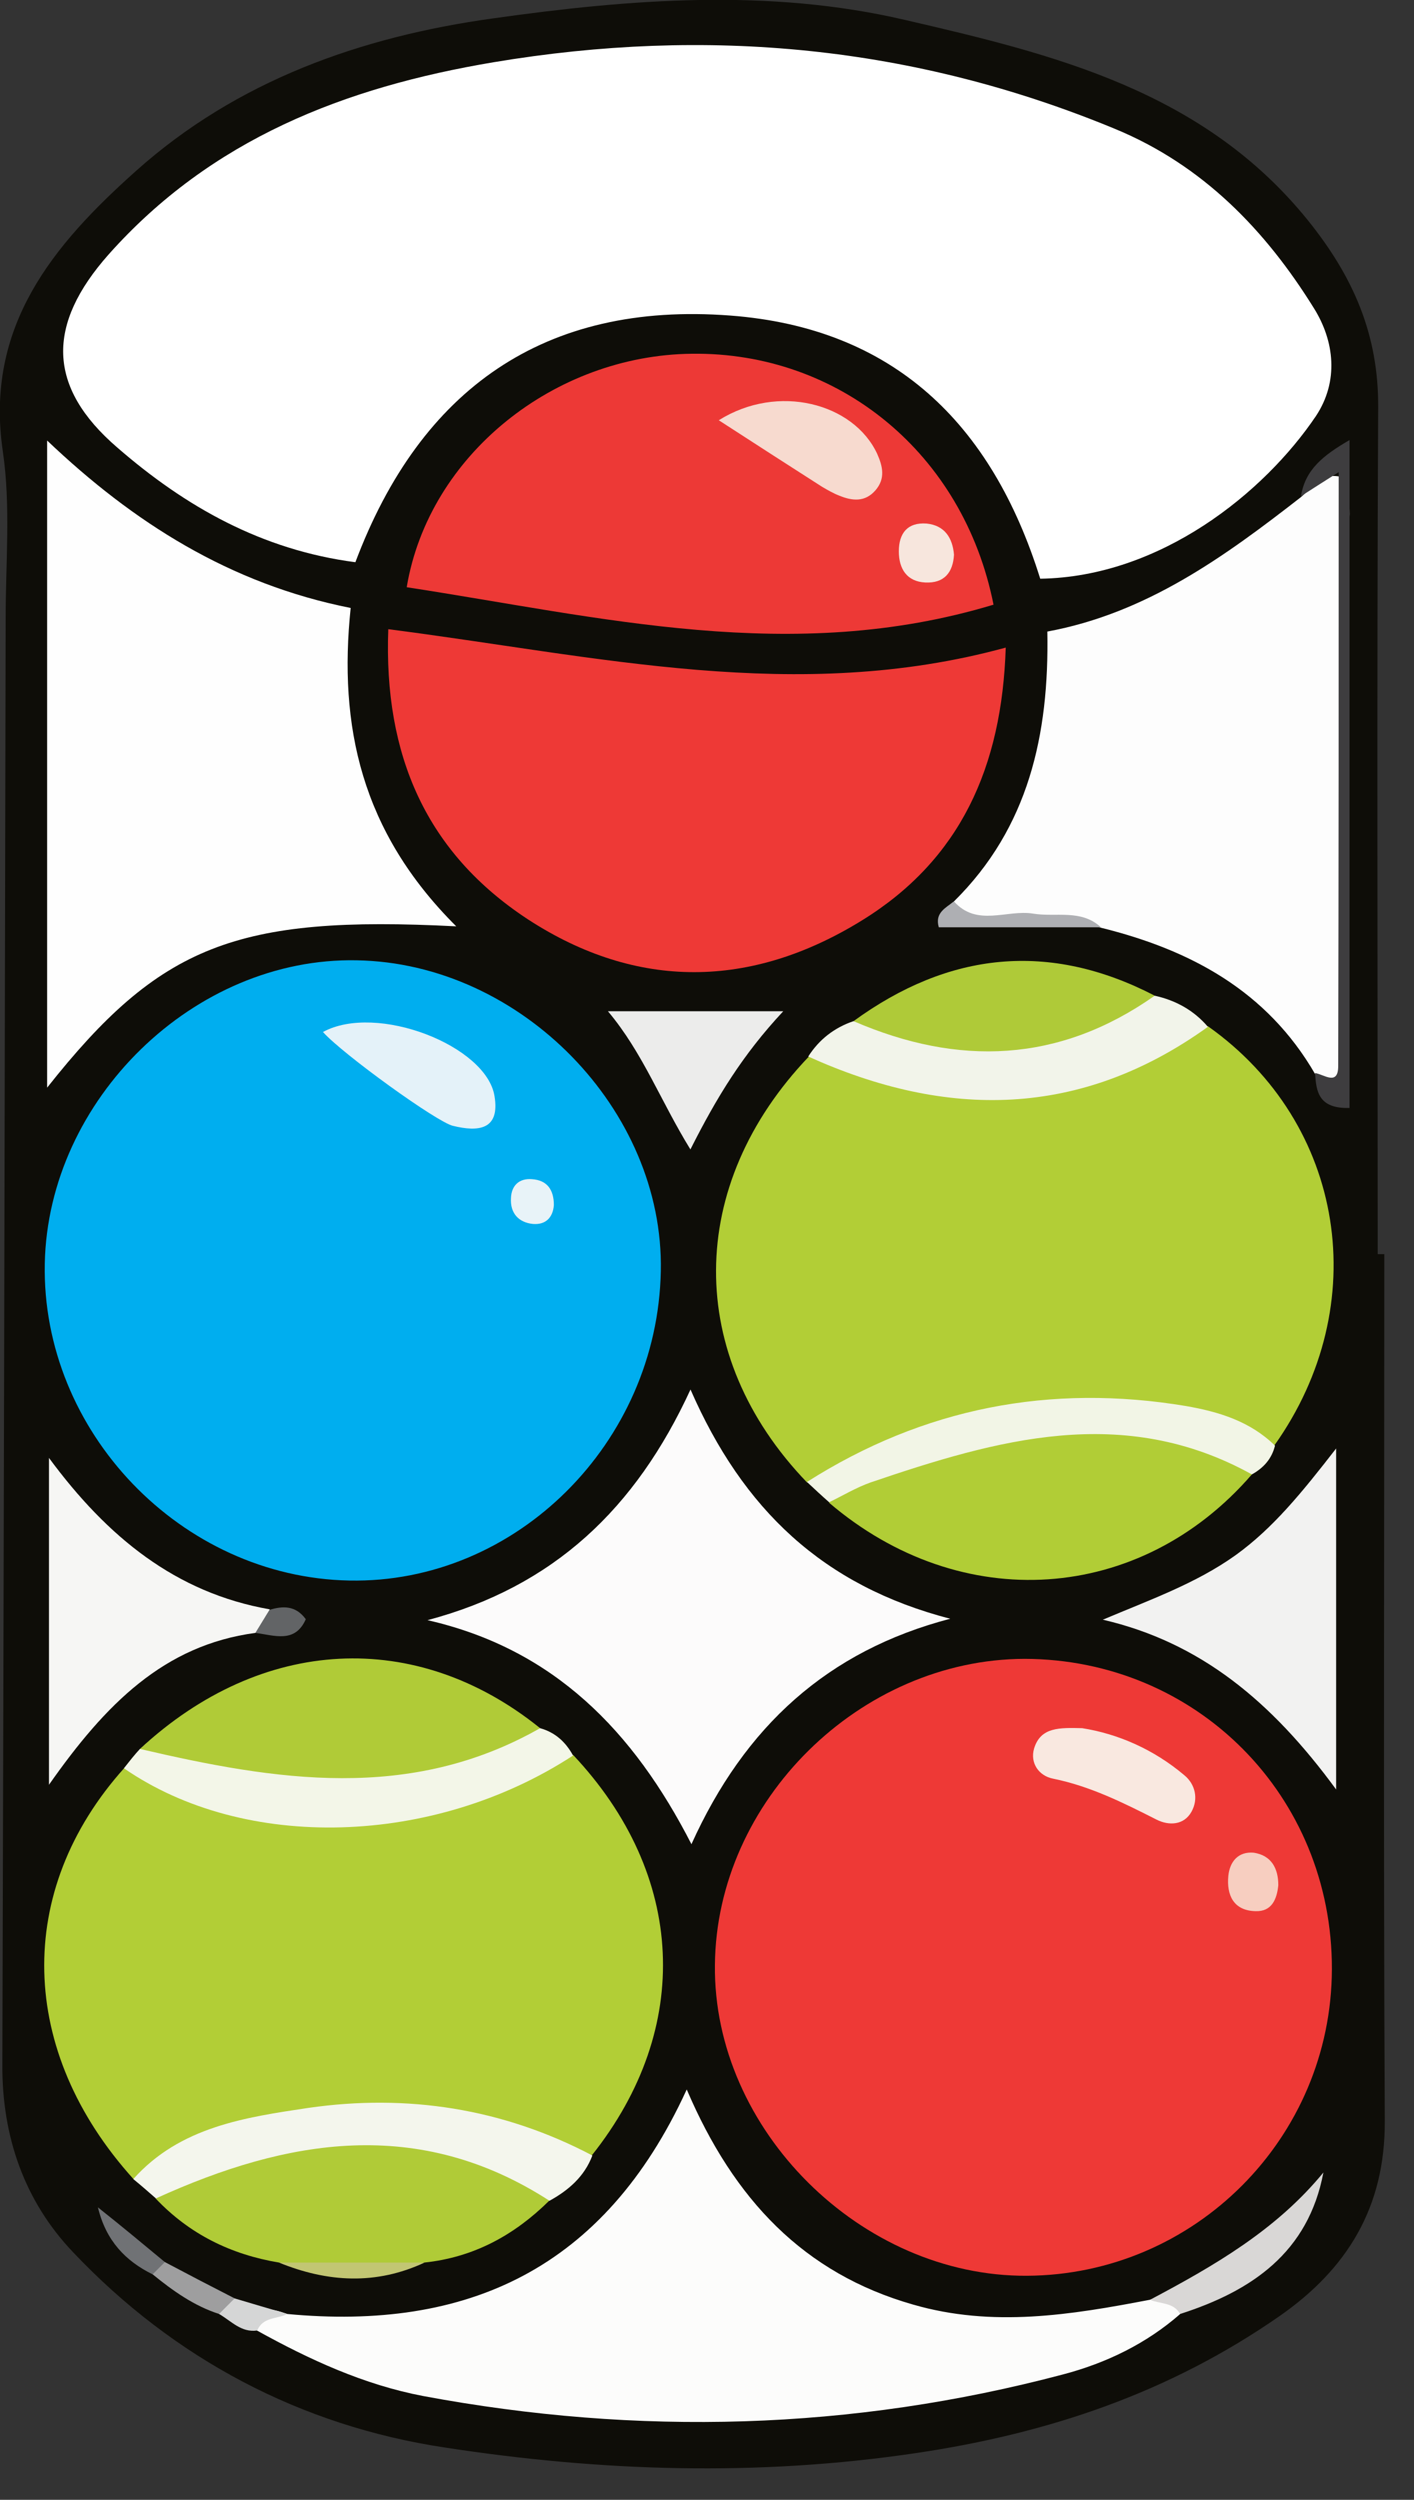<svg width="30" height="53" viewBox="0 0 30 53" fill="none" xmlns="http://www.w3.org/2000/svg">
<rect x="0" y="0" width="30" height="53" fill="#333333" stroke="none"/>
<g clip-path="url(#clip0)">
<path d="M29.37 26.59C29.37 32.72 29.35 38.84 29.38 44.97C29.39 46.8 28.58 48.11 27.14 49.11C24.82 50.72 22.27 51.59 19.43 52.01C16.06 52.51 12.74 52.4 9.43 51.89C6.38 51.43 3.69 50.01 1.55 47.75C0.52 46.67 0.04 45.3 0.05 43.77C0.08 33.56 0.1 23.33 0.12 13.1C0.12 11.92 0.23 10.73 0.06 9.57C-0.33 6.92 1.13 5.19 2.89 3.62C5.03 1.71 7.65 0.78 10.46 0.39C13.37 -0.02 16.31 -0.25 19.19 0.42C22.35 1.15 25.52 1.92 27.74 4.66C28.71 5.86 29.25 7.09 29.24 8.64C29.21 14.62 29.23 20.61 29.23 26.59C29.28 26.59 29.32 26.59 29.37 26.59Z" fill="#0E0D08"/>
<path d="M22.07 12.27C21.04 8.97 18.95 6.95 15.49 6.69C11.55 6.39 8.92 8.25 7.54 11.92C5.55 11.66 3.93 10.74 2.49 9.49C0.99 8.2 0.99 6.88 2.3 5.4C4.48 2.95 7.31 1.85 10.47 1.32C15.01 0.56 19.39 0.97 23.65 2.73C25.52 3.5 26.85 4.88 27.88 6.54C28.31 7.23 28.41 8.08 27.92 8.82C26.82 10.45 24.62 12.23 22.07 12.27Z" fill="white"/>
<path d="M28.258 41.75C28.248 45.33 25.348 48.23 21.788 48.25C18.268 48.27 15.128 45.15 15.168 41.66C15.198 38.18 18.248 35.18 21.738 35.17C25.388 35.18 28.268 38.07 28.258 41.75Z" fill="#EE3936"/>
<path d="M14.02 26.95C13.95 30.6 10.94 33.58 7.41 33.51C3.84 33.44 0.88 30.35 0.95 26.79C1.02 23.31 4.12 20.29 7.57 20.36C11.05 20.42 14.09 23.53 14.02 26.95Z" fill="#00AEEF"/>
<path d="M17.122 31.43C14.531 28.74 14.552 25.13 17.162 22.4C17.591 22.25 18.002 22.35 18.401 22.49C20.532 23.27 22.572 23.02 24.552 22C24.901 21.82 25.252 21.72 25.631 21.76C28.541 23.82 29.151 27.67 27.041 30.64C26.701 30.71 26.392 30.6 26.081 30.49C23.602 29.64 21.201 29.95 18.852 30.96C18.291 31.21 17.771 31.54 17.122 31.43Z" fill="#B2CE36"/>
<path d="M2.832 46.2C0.382 43.49 0.302 40.09 2.632 37.49C4.092 37.76 5.462 38.37 7.012 38.27C8.382 38.19 9.722 38.15 10.941 37.46C11.322 37.25 11.732 37.17 12.162 37.21C14.552 39.75 14.701 43 12.562 45.69C11.582 45.88 10.732 45.35 9.822 45.17C7.592 44.73 5.512 45.04 3.512 46.04C3.292 46.15 3.072 46.22 2.832 46.2Z" fill="#B2CE36"/>
<path d="M8.238 13.34C12.688 13.91 16.908 14.94 21.338 13.73C21.258 16.26 20.378 18.23 18.278 19.52C15.938 20.96 13.518 21 11.198 19.49C9.048 18.08 8.138 16.02 8.238 13.34Z" fill="#EE3936"/>
<path d="M9.68 19.64C5.01 19.4 3.39 20.04 1 23.06C1 18.4 1 13.94 1 9.34C2.82 11.07 4.87 12.38 7.44 12.89C7.18 15.39 7.66 17.63 9.68 19.64Z" fill="#FEFEFE"/>
<path d="M20.241 19.11C21.821 17.55 22.261 15.58 22.221 13.39C24.331 13 25.981 11.8 27.601 10.54C27.841 10.34 28.011 10.01 28.451 10.11C28.751 10.61 28.591 11.18 28.591 11.71C28.611 15.22 28.601 18.73 28.591 22.24C28.591 22.65 28.771 23.42 27.901 22.77C26.881 21.01 25.261 20.14 23.361 19.67C22.551 19.4 21.721 19.61 20.901 19.53C20.621 19.49 20.201 19.66 20.241 19.11Z" fill="#FDFDFD"/>
<path d="M25.04 49.06C24.32 49.69 23.47 50.1 22.56 50.34C18.07 51.53 13.54 51.65 8.98 50.8C7.72 50.56 6.57 50.03 5.45 49.41C5.43 48.87 5.74 48.93 6.09 49.06C9.9 49.42 12.82 48.12 14.57 44.3C15.57 46.64 17.06 48.2 19.37 48.86C21.06 49.35 22.72 49.08 24.39 48.76C24.7 48.68 25.02 48.56 25.04 49.06Z" fill="#FCFCFB"/>
<path d="M21.079 12.82C16.809 14.11 12.739 13.08 8.629 12.45C9.099 9.64 11.769 7.53 14.679 7.5C17.789 7.46 20.439 9.6 21.079 12.82Z" fill="#ED3936"/>
<path d="M14.65 29.46C15.76 32 17.46 33.62 20.16 34.32C17.56 35 15.8 36.6 14.67 39.1C13.44 36.7 11.75 34.96 9.07 34.35C11.75 33.64 13.49 31.98 14.65 29.46Z" fill="#FCFBFB"/>
<path d="M26.56 31.26C24.19 34 20.39 34.25 17.59 31.86C17.69 31.58 17.89 31.39 18.16 31.27C20.44 30.19 22.8 29.71 25.31 30.31C25.85 30.44 26.44 30.55 26.56 31.26Z" fill="#B1CD36"/>
<path d="M5.921 47.97C4.901 47.8 4.021 47.37 3.301 46.61C4.491 45.08 6.281 45.26 7.901 45.1C8.811 45.01 9.751 45.32 10.631 45.66C11.101 45.84 11.621 46.01 11.651 46.66C10.911 47.39 10.051 47.86 9.001 47.97C7.981 48.17 6.951 48.17 5.921 47.97Z" fill="#B0CB37"/>
<path d="M2.969 37.08C5.549 34.69 8.829 34.52 11.459 36.64C11.459 37.26 10.919 37.38 10.509 37.54C8.159 38.44 5.799 38.17 3.439 37.55C3.219 37.48 3.029 37.33 2.969 37.08Z" fill="#B0CB37"/>
<path d="M23.398 34.34C24.418 33.91 25.378 33.57 26.218 32.97C27.008 32.4 27.618 31.65 28.348 30.71C28.348 33.2 28.348 35.41 28.348 37.94C26.978 36.07 25.468 34.82 23.398 34.34Z" fill="#F2F2F1"/>
<path d="M5.419 34.62C3.479 34.88 2.239 36.13 1.039 37.84C1.039 35.45 1.039 33.28 1.039 30.91C2.279 32.59 3.729 33.77 5.719 34.12C5.929 34.48 5.629 34.52 5.419 34.62Z" fill="#F6F6F4"/>
<path d="M11.658 46.66C8.888 44.87 6.098 45.34 3.308 46.61C3.148 46.47 2.988 46.33 2.828 46.2C3.818 45.09 5.208 44.89 6.548 44.69C8.638 44.39 10.668 44.7 12.568 45.7C12.398 46.15 12.058 46.44 11.658 46.66Z" fill="#F4F6ED"/>
<path d="M2.969 37.08C5.839 37.75 8.699 38.21 11.459 36.64C11.779 36.73 11.999 36.93 12.159 37.22C9.199 39.15 5.189 39.26 2.629 37.49C2.739 37.35 2.849 37.21 2.969 37.08Z" fill="#F3F6E8"/>
<path d="M25.628 21.77C22.928 23.71 20.088 23.73 17.148 22.4C17.378 22.04 17.698 21.79 18.108 21.65C20.278 21.97 22.418 21.84 24.498 21.11C24.948 21.21 25.328 21.42 25.628 21.77Z" fill="#F2F4EA"/>
<path d="M24.499 21.11C22.469 22.54 20.329 22.61 18.109 21.65C20.129 20.18 22.259 19.95 24.499 21.11Z" fill="#AFCA38"/>
<path d="M26.561 31.26C23.831 29.75 21.151 30.52 18.471 31.43C18.161 31.54 17.881 31.71 17.591 31.85C17.431 31.71 17.271 31.56 17.121 31.42C19.591 29.85 22.281 29.33 25.161 29.81C25.851 29.93 26.521 30.13 27.051 30.65C26.981 30.93 26.811 31.12 26.561 31.26Z" fill="#F2F5E6"/>
<path d="M16.618 21.44C15.758 22.36 15.208 23.26 14.648 24.37C14.008 23.33 13.638 22.32 12.898 21.44C14.068 21.44 15.238 21.44 16.618 21.44Z" fill="#ECECEB"/>
<path d="M27.902 22.75C28.092 22.78 28.392 23.03 28.392 22.6C28.402 18.44 28.402 14.28 28.402 10.01C28.052 10.23 27.822 10.38 27.602 10.52C27.692 9.95 28.082 9.65 28.632 9.33C28.632 14.1 28.632 18.79 28.632 23.49C27.982 23.51 27.922 23.15 27.902 22.75Z" fill="#3E3D3F"/>
<path d="M25.038 49.06C24.898 48.81 24.618 48.85 24.398 48.76C25.758 48.04 27.078 47.28 28.078 46.06C27.758 47.75 26.568 48.57 25.038 49.06Z" fill="#D9D7D6"/>
<path d="M20.238 19.11C20.728 19.66 21.358 19.28 21.918 19.37C22.398 19.45 22.938 19.27 23.358 19.66C22.208 19.66 21.068 19.66 19.918 19.66C19.828 19.35 20.068 19.25 20.238 19.11Z" fill="#AEAFB3"/>
<path d="M4.649 49.06C4.119 48.89 3.669 48.57 3.239 48.22C3.159 47.97 3.199 47.84 3.499 47.96C3.989 48.22 4.489 48.48 4.979 48.73C4.989 48.95 4.799 48.98 4.649 49.06Z" fill="#9E9E9F"/>
<path d="M5.918 47.97C6.948 47.97 7.978 47.97 9.008 47.97C7.978 48.45 6.948 48.39 5.918 47.97Z" fill="#C2C673"/>
<path d="M3.498 47.96C3.408 48.05 3.328 48.13 3.238 48.22C2.668 47.94 2.248 47.51 2.078 46.8C2.558 47.18 3.028 47.57 3.498 47.96Z" fill="#707275"/>
<path d="M5.418 34.62C5.518 34.46 5.618 34.29 5.718 34.13C5.998 34.05 6.268 34.03 6.488 34.33C6.258 34.85 5.818 34.67 5.418 34.62Z" fill="#626466"/>
<path d="M4.648 49.06C4.758 48.95 4.868 48.84 4.978 48.73C5.348 48.84 5.718 48.95 6.098 49.06C5.878 49.17 5.578 49.12 5.458 49.41C5.118 49.46 4.908 49.21 4.648 49.06Z" fill="#D5D6D6"/>
<path d="M22.96 36.64C23.72 36.76 24.48 37.09 25.13 37.64C25.36 37.83 25.43 38.14 25.28 38.41C25.12 38.7 24.8 38.71 24.54 38.58C23.83 38.22 23.13 37.87 22.34 37.71C22.04 37.65 21.85 37.38 21.94 37.07C22.08 36.61 22.49 36.63 22.96 36.64Z" fill="#F9E8E0"/>
<path d="M27.121 39.97C27.091 40.27 26.981 40.53 26.641 40.52C26.171 40.51 26.021 40.18 26.061 39.77C26.091 39.47 26.271 39.25 26.601 39.28C26.981 39.34 27.121 39.62 27.121 39.97Z" fill="#F7CEC0"/>
<path d="M6.852 21.88C7.992 21.26 10.322 22.17 10.492 23.24C10.612 23.96 10.142 24 9.612 23.87C9.282 23.8 7.272 22.35 6.852 21.88Z" fill="#E4F2F9"/>
<path d="M11.751 25.55C11.731 25.82 11.571 25.97 11.311 25.95C11.001 25.92 10.821 25.72 10.841 25.4C10.851 25.13 11.021 24.98 11.281 25C11.621 25.02 11.751 25.24 11.751 25.55Z" fill="#E8F3F8"/>
<path d="M15.25 8.91C16.51 8.12 18.11 8.55 18.61 9.62C18.73 9.89 18.79 10.15 18.57 10.4C18.35 10.65 18.08 10.62 17.81 10.51C17.68 10.46 17.56 10.39 17.44 10.32C16.75 9.88 16.07 9.44 15.25 8.91Z" fill="#F7DACF"/>
<path d="M20.24 11.76C20.22 12.14 20.03 12.37 19.63 12.35C19.24 12.33 19.07 12.06 19.07 11.69C19.07 11.31 19.25 11.07 19.66 11.1C20.04 11.14 20.21 11.4 20.24 11.76Z" fill="#F7E6DD"/>
</g>
<defs>
<clipPath id="clip0">
<rect width="29.39" height="52.34" fill="white"/>
</clipPath>
</defs>
</svg>

